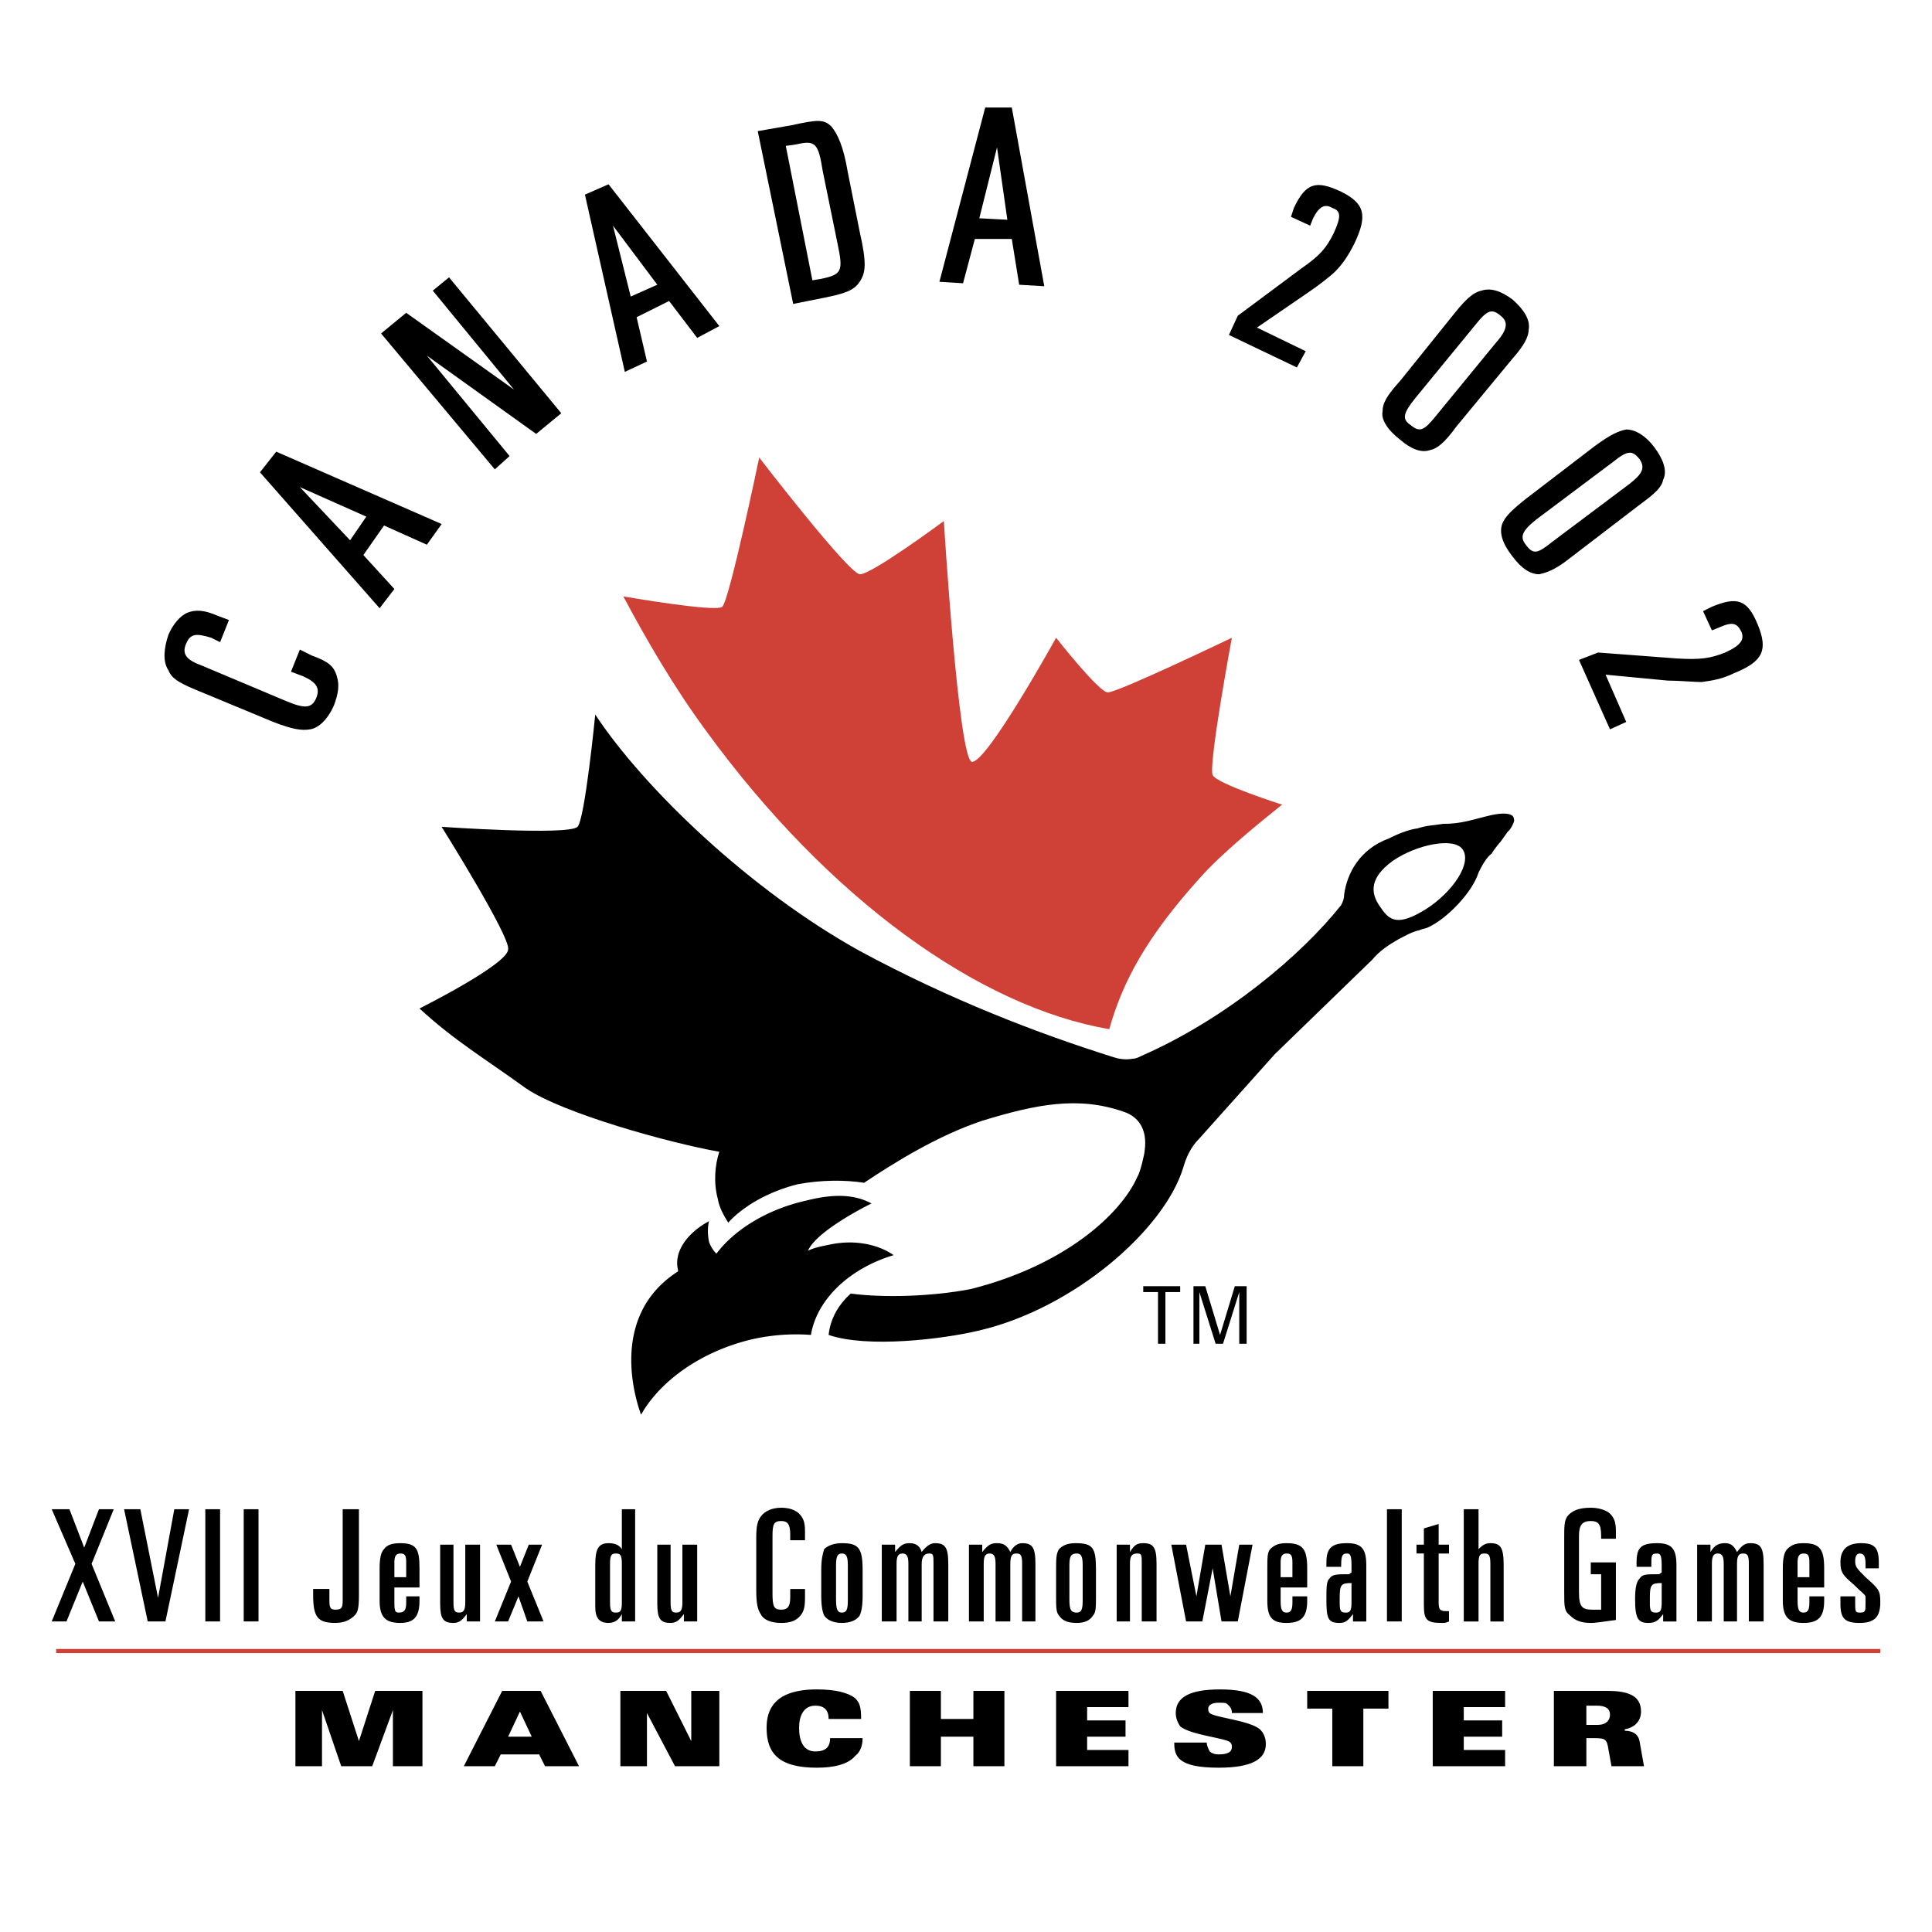 <svg xmlns="http://www.w3.org/2000/svg" width="2500" height="2500" viewBox="0 0 192.756 192.756"><path fill-rule="evenodd" clip-rule="evenodd" fill="#fff" d="M0 0h192.756v192.756H0V0z"/><path d="M68.821 124.932s.442-3.83 5.748-6.777c5.158-2.801 23.283-10.463 23.283-10.463H109.2l7.662 3.389-1.031 5.158-6.631 7.221-10.463 5.746-10.463 1.77-5.6 2.211-5.305-1.621-8.548-6.634z" fill-rule="evenodd" clip-rule="evenodd" fill="#fff"/><path d="M86.21 118.006c3.094-2.062 7.368-4.715 11.788-6.189 5.307-1.621 9.58-2.504 14.148-.883 1.326.441 2.357 1.621 2.062 3.83 0 .295-.441 2.211-.736 2.652-1.621 3.686-7.221 8.842-16.653 11.201-3.831.736-8.694.883-11.937.441-1.326 1.18-2.062 2.652-2.21 4.127 3.831 1.326 11.347.441 15.032-.443 9.432-2.209 18.42-10.02 20.336-16.209.295-1.033.736-2.064 1.621-2.947l7.516-8.4 9.727-9.432c.736-.884 1.621-1.473 2.652-2.063.59-.295 1.326-.737 2.062-.884.295-.147.59-.147.885-.294 1.914-.884 4.42-3.537 5.01-5.452.295-.59.736-1.475 1.326-1.916.148-.295.736-1.032.885-1.179l.736-1.032c.146 0 .736-1.031.59-1.179 0-.147 0-.884-2.211-.442-1.916.442-2.947.884-4.863.884-.885.148-1.621.148-2.506.442-1.031.147-2.062.589-2.945 1.032-2.801 1.031-4.127 3.39-4.422 5.6 0 .442-.146.737-.295 1.031-3.979 5.011-11.494 11.347-19.895 15.031-.295.148-.59.295-.885.295-.736.148-1.473 0-1.914-.146-7.516-2.357-16.358-5.748-25.347-10.61-10.905-6.042-21.516-16.21-26.379-23.579 0 0-1.031 10.463-1.768 11.2-.884.884-13.558 0-13.558 0s6.926 11.052 6.631 12.23c0 1.474-8.842 5.895-8.842 5.895 3.537 3.242 6.336 4.863 10.61 7.957 3.684 2.506 14.294 5.453 19.305 6.338-.442 1.326-.589 3.094-.147 4.715.147.885.59 1.621 1.032 2.357 1.473-1.621 3.979-3.094 6.926-3.83 2.359-.444 4.717-.444 6.633-.149z" fill-rule="evenodd" clip-rule="evenodd"/><path d="M137.787 90.596c-.883-1.179-1.473-2.8 1.18-4.716 2.357-1.621 6.041-2.357 6.926-1.179 1.031 1.326-.885 4.273-3.684 6.042-2.652 1.622-3.537 1.179-4.422-.147z" fill-rule="evenodd" clip-rule="evenodd" fill="#fff"/><path d="M63.958 141.143c1.916-3.389 6.042-6.336 11.053-7.516 1.916-.441 3.979-.59 5.895-.441.589-3.537 3.832-6.633 8.252-7.959-1.473-1.031-3.831-1.621-6.483-1.031-.737.148-1.474.295-2.063.59.884-2.062 6.337-4.717 6.337-4.717-1.916-1.031-4.126-.883-6.484-.293-3.979.883-7.221 2.947-8.989 5.305a3.218 3.218 0 0 1-.737-1.18c-.147-.736-.147-1.473 0-2.062-2.21 1.18-3.537 3.094-3.094 4.863v.146c-7.371 4.716-3.834 13.853-3.687 14.295z" fill-rule="evenodd" clip-rule="evenodd"/><path d="M62.189 59.502s9.284 1.621 9.874 1.031c.737-.737 3.684-14.884 3.684-14.884s8.842 11.494 10.021 11.642c1.031.148 8.399-5.305 8.399-5.305s1.474 23.873 2.8 24.02c1.474.148 8.4-12.378 8.4-12.378s4.273 5.453 5.158 5.453c1.031 0 12.379-5.453 12.379-5.453s-2.359 12.674-1.916 13.705c.441.884 6.926 2.947 6.926 2.947-2.211 1.768-6.043 4.863-8.252 7.368-5.305 5.895-7.664 10.316-8.99 15.031-12.967-2.211-27.999-12.968-40.23-29.767-3.242-4.42-5.895-8.989-8.253-13.41z" fill-rule="evenodd" clip-rule="evenodd" fill="#cf4037"/><path d="M29.917 64.807l1.179.59c1.621.589 2.211 1.031 2.505 2.063.295.884.147 1.768-.294 2.947-.59 1.327-1.474 2.21-2.358 2.358-.884.147-1.769 0-3.684-.737l-7.811-3.242c-1.769-.737-2.358-1.179-2.653-1.916-.589-.885-.442-2.211 0-3.537.442-1.031 1.179-1.915 1.916-2.21.737-.294 1.621-.294 2.947.295l1.179.441-.884 2.211-.884-.442c-1.474-.442-2.063-.442-2.505.589-.443 1.032 0 1.621 1.621 2.21l8.4 3.537c1.768.736 2.505.736 2.947-.295.442-1.032 0-1.621-1.326-2.21l-1.179-.443.884-2.209zM25.938 47.124l1.621-2.063 16.505 7.221-1.474 2.063-4.273-1.916-2.063 2.947 3.094 3.39-1.474 1.916-11.936-13.558zm10.61 4.42l-6.631-2.947 5.01 5.305 1.621-2.358zM38.021 33.271l2.506-2.063 10.758 7.664-8.106-9.874 1.621-1.327L56 41.229l-2.505 2.063-10.905-7.81 8.252 10.02-1.473 1.327-11.348-13.558zM58.358 19.419l2.357-1.032 11.053 14.147-2.21 1.179-2.8-3.684-3.242 1.621 1.032 4.42-2.21 1.032-3.98-17.683zm7.221 8.989l-4.421-5.895 1.769 7.074 2.652-1.179zM75.6 13.083l3.389-.59c2.653-.589 3.242-.589 3.979.147.59.737 1.18 1.916 1.622 4.568l1.179 5.895c.736 3.242.589 4.126 0 5.011-.59.884-1.474 1.179-3.685 1.621l-2.947.589L75.6 13.083zm6.336 14.736c2.063-.442 2.211-.737 1.621-3.537l-1.474-7.221c-.442-2.8-.737-3.095-2.652-2.652l-1.032.147 2.653 13.411.884-.148zM98.295 10.725h2.652l3.24 17.831-2.504-.147-.736-4.568h-3.686l-1.178 4.42-2.358-.147 4.57-17.389zm2.209 11.199l-1.031-7.221-1.768 7.074 2.799.147zM123.494 31.503l6.336-4.715c1.916-1.327 2.506-2.063 3.242-3.537.736-1.621.736-2.21-.148-2.505-.736-.442-1.326-.147-1.914 1.032l-.295.736-1.916-.884.295-.884c1.178-2.505 2.209-2.8 4.715-1.621 2.357 1.179 2.652 2.357 1.326 5.157-.59 1.179-1.178 2.063-1.916 2.8-.441.442-1.768 1.474-2.652 2.063l-5.158 3.537 4.863 2.357-.883 1.621-6.779-3.242.884-1.915zM145.303 42.556c-1.178 1.621-1.916 2.21-2.652 2.357-.885.295-1.916-.147-2.947-1.032-1.326-1.031-1.916-2.062-1.768-2.8 0-.884.441-1.621 1.768-3.095l5.453-6.778c1.178-1.474 1.916-2.063 2.652-2.211.885-.295 1.916 0 3.096.884 1.178 1.032 1.768 2.063 1.619 2.948 0 .736-.441 1.621-1.619 2.947l-5.602 6.78zm3.978-8.4c1.18-1.326 1.18-2.063.443-2.653-.885-.737-1.326-.589-2.506.884l-6.041 7.368c-1.18 1.474-1.326 2.063-.443 2.652.885.737 1.326.59 2.506-.884l6.041-7.367zM156.65 55.671c-1.475 1.179-2.357 1.473-3.094 1.621-.885 0-1.77-.589-2.652-1.769-1.033-1.326-1.328-2.357-1.033-3.242.295-.737.885-1.327 2.357-2.505l6.928-5.305c1.621-1.179 2.357-1.474 3.094-1.621.885 0 1.916.589 2.801 1.768.883 1.179 1.326 2.358.883 3.243-.146.736-.736 1.326-2.357 2.505l-6.927 5.305zm5.895-7.369c1.326-1.031 1.621-1.621 1.031-2.505-.736-.884-1.178-.884-2.652.295l-7.662 5.747c-1.475 1.179-1.621 1.768-1.033 2.505.738 1.031 1.18.884 2.654-.295l7.662-5.747zM159.449 65.102l7.811.59c2.359.147 3.391 0 4.863-.59 1.621-.737 1.916-1.326 1.621-2.063-.441-.884-.883-1.032-2.211-.442l-.736.294-.883-1.916.883-.442c2.506-1.031 3.537-.737 4.568 1.769 1.031 2.505.59 3.684-2.357 4.863-1.18.589-2.211.737-3.242.884-.59 0-2.357-.147-3.389-.147l-6.189-.589 2.062 4.716-1.621.737-3.094-6.926 1.914-.738zM7.517 156.027l-2.358-5.453h1.768l1.474 3.832 1.474-3.832h1.474l-2.211 5.453 2.358 5.746H9.875l-1.622-3.978-1.62 3.978H5.159l2.358-5.746zM12.38 150.574h1.621l1.768 8.842 1.621-8.842h1.474l-2.358 11.199h-1.768l-2.358-11.199zM20.485 150.574h1.473v11.199h-1.473v-11.199zM24.316 150.574h1.475v11.199h-1.475v-11.199zM32.864 158.531v1.18c0 .736.147.885.59.885.589 0 .736-.148.736-.885v-9.137h1.621v8.547c0 1.475-.147 1.768-.442 2.062-.442.443-1.031.736-1.915.736-1.769 0-2.211-.588-2.211-2.799v-.59h1.621v.001zM41.853 159.268v.443c0 1.621-.59 2.209-1.916 2.209-1.474 0-2.063-.588-2.063-2.209v-3.242c0-1.031.147-1.621.442-1.916.294-.441.884-.59 1.621-.59 1.621 0 1.916.59 1.916 2.506v1.916h-2.505v1.326c0 .885 0 1.178.442 1.178.589 0 .737-.293.737-1.031v-.59h1.326zm-1.326-1.914v-1.474c0-.736-.147-.885-.589-.885-.443 0-.59.295-.59.885v1.475h1.179v-.001zM47.895 161.773h-1.326v-.736c-.442.59-.737.883-1.326.883-1.032 0-1.327-.441-1.327-1.914v-5.895h1.327v5.746c0 .885.147 1.031.589 1.031s.589-.293.589-1.031v-5.746h1.474v7.662zM50.99 157.795l-1.474-3.684h1.474l.884 2.211.884-2.211h1.326l-1.474 3.684 1.622 3.978H52.61l-.883-2.505-1.032 2.505h-1.326l1.621-3.978zM63.368 150.574v11.199h-1.326v-.736c-.295.59-.737.883-1.327.883-.884 0-1.326-.441-1.326-1.619v-4.127c0-1.621.295-2.211 1.326-2.211.59 0 1.032.148 1.327.59v-3.979h1.326zm-1.326 5.453c0-.885-.148-1.033-.59-1.033-.442 0-.589.148-.589 1.033v3.83c0 .885.147 1.031.589 1.031.442 0 .59-.146.59-1.031v-3.83zM69.558 161.773h-1.327v-.736c-.442.59-.737.883-1.326.883-1.031 0-1.326-.441-1.326-1.914v-5.895h1.326v5.746c0 .885.147 1.031.589 1.031.442 0 .589-.293.589-1.031v-5.746h1.474v7.662h.001zM80.315 158.531v.885c0 1.031-.147 1.473-.589 1.916-.442.441-1.032.588-1.769.588-1.032 0-1.769-.293-2.063-.883-.294-.441-.442-1.031-.442-2.357v-5.305c0-1.18.147-1.623.442-2.064.442-.59 1.179-.885 2.063-.885.884 0 1.474.295 1.769.59.441.443.589.885.589 1.77v.883h-1.474v-.59c0-1.031-.294-1.326-.884-1.326-.737 0-.884.295-.884 1.475v5.748c0 1.326.147 1.621.884 1.621.589 0 .884-.295.884-1.18v-.885h1.474v-.001zM81.936 156.615c0-1.031.147-1.621.295-2.062.295-.295.884-.59 1.769-.59 1.621 0 2.063.443 2.063 2.652v2.652c0 1.033-.147 1.621-.294 1.916-.295.443-.885.736-1.769.736-.885 0-1.474-.293-1.769-.736-.147-.295-.295-.883-.295-1.916v-2.652zm2.653-.441c0-.885-.147-1.18-.589-1.18-.442 0-.589.295-.589 1.18v3.389c0 1.033.147 1.326.589 1.326.442 0 .589-.293.589-1.178v-3.537zM87.978 154.111h1.326v.736c.59-.736.884-.885 1.474-.885.589 0 1.031.295 1.178.885.443-.59.885-.885 1.327-.885 1.031 0 1.326.443 1.326 2.064v5.746h-1.474v-5.746c0-.885 0-1.033-.442-1.033s-.737.295-.737 1.033v5.746H90.63v-5.746c0-.738-.147-1.033-.589-1.033-.442 0-.59.295-.59 1.033v5.746h-1.474v-7.661h.001zM96.673 154.111h1.325v.736c.59-.736.885-.885 1.475-.885.736 0 1.031.295 1.326.885.295-.59.736-.885 1.18-.885 1.031 0 1.326.443 1.326 2.064v5.746h-1.326v-5.746c0-.885-.148-1.033-.59-1.033s-.59.295-.59 1.033v5.746h-1.473v-5.746c0-.738-.148-1.033-.59-1.033s-.59.295-.59 1.033v5.746h-1.474v-7.661h.001zM105.367 156.615c0-1.031 0-1.621.295-2.062.295-.295.736-.59 1.621-.59 1.768 0 2.062.443 2.062 2.652v2.652c0 1.033 0 1.621-.295 1.916-.295.443-.736.736-1.621.736-1.031 0-1.473-.293-1.768-.736-.295-.295-.295-.883-.295-1.916v-2.652h.001zm2.653-.441c0-.885-.146-1.18-.59-1.18-.59 0-.736.295-.736 1.18v3.389c0 1.033.146 1.326.736 1.326.443 0 .59-.293.59-1.178v-3.537zM111.41 154.111h1.326v.736c.441-.736.736-.885 1.326-.885 1.031 0 1.326.443 1.326 2.064v5.746h-1.475v-5.746c0-.885 0-1.033-.441-1.033-.59 0-.736.295-.736 1.033v5.746h-1.326v-7.661zM116.861 154.111h1.475l1.031 5.157.885-5.157h1.619l.885 5.157.885-5.157h1.326l-1.473 7.662h-1.623l-.883-5.304-1.031 5.304h-1.621l-1.475-7.662zM130.42 159.268v.443c0 1.621-.59 2.209-2.064 2.209-1.473 0-1.914-.588-1.914-2.209v-3.242c0-1.031 0-1.621.293-1.916.443-.441.885-.59 1.621-.59 1.621 0 2.064.59 2.064 2.506v1.916h-2.652v1.326c0 .885.146 1.178.588 1.178.443 0 .59-.293.59-1.031v-.59h1.474zm-1.475-1.914v-1.474c0-.736-.146-.885-.59-.885-.441 0-.588.295-.588.885v1.475h1.178v-.001zM132.336 155.879c0-1.473.588-1.916 2.062-1.916s1.916.59 1.916 2.211v5.6h-1.326v-.736c-.443.59-.738.883-1.326.883-1.18 0-1.326-.441-1.326-2.357 0-1.178 0-1.768.293-2.062.295-.441.738-.441 1.916-.441.148 0 .148-.148.295-.148v-.736c0-1.031-.146-1.18-.441-1.18-.441 0-.59.148-.59 1.18v.148h-1.473v-.446zm1.326 3.537v.59c0 .736.146.883.588.883.443 0 .59-.146.59-1.031v-1.916c-1.031-.001-1.178.148-1.178 1.474zM138.377 150.574h1.475v11.199h-1.475v-11.199zM141.324 154.111h.736v-1.621l1.475-.443v2.064h1.031v.883h-1.031v4.863c0 .738.146.885.736.885h.295v1.031c-.295.146-.441.146-.736.146-1.475 0-1.77-.293-1.77-1.768v-5.158h-.736v-.882zM146.041 150.574h1.473v3.979c.441-.441.736-.59 1.18-.59 1.031 0 1.326.443 1.326 2.211v5.6h-1.326v-5.746c0-.885-.148-1.033-.59-1.033-.443 0-.59.148-.59 1.033v5.746h-1.473v-11.2zM161.219 155.879v5.748c-1.18.146-1.916.293-2.506.293-1.031 0-1.621-.293-2.062-.736-.59-.441-.59-.883-.59-2.357v-5.305c0-1.18 0-1.77.295-2.211.441-.59 1.18-.885 2.357-.885.885 0 1.621.295 1.916.59.441.443.59.885.59 1.77v.736h-1.473v-.295c0-1.18-.297-1.475-1.033-1.475-.883 0-1.178.443-1.178 1.475v5.6c0 1.475.295 1.77 1.326 1.77h.885v-3.537h-1.033v-1.18h2.506v-.001zM163.281 155.879c0-1.473.443-1.916 2.064-1.916 1.473 0 1.914.59 1.914 2.211v5.6h-1.326v-.736c-.441.59-.736.883-1.473.883-1.031 0-1.326-.441-1.326-2.357 0-1.178.146-1.768.441-2.062.295-.441.59-.441 1.916-.441.146 0 .146-.148.295-.148v-.736c0-1.031-.148-1.18-.441-1.18-.59 0-.59.148-.59 1.18v.148h-1.475v-.446h.001zm1.326 3.537v.59c0 .736.148.883.59.883s.59-.146.59-1.031v-1.916c-1.031-.001-1.18.148-1.18 1.474zM169.324 154.111h1.326v.736c.441-.736.883-.885 1.473-.885s.885.295 1.18.885c.441-.59.736-.885 1.326-.885 1.031 0 1.326.443 1.326 2.064v5.746h-1.473v-5.746c0-.885-.148-1.033-.59-1.033-.443 0-.59.295-.59 1.033v5.746h-1.326v-5.746c0-.738-.148-1.033-.59-1.033s-.59.295-.59 1.033v5.746h-1.473v-7.661h.001zM181.998 159.268v.443c0 1.621-.59 2.209-2.064 2.209-1.473 0-2.062-.588-2.062-2.209v-3.242c0-1.031.146-1.621.441-1.916.443-.441.885-.59 1.621-.59 1.621 0 2.064.59 2.064 2.506v1.916h-2.654v1.326c0 .885.148 1.178.59 1.178.443 0 .59-.293.59-1.031v-.59h1.474zm-1.475-1.914v-1.474c0-.736-.146-.885-.59-.885-.441 0-.59.295-.59.885v1.475h1.18v-.001zM185.092 159.268v.59c0 .885 0 1.031.441 1.031.59 0 .59-.146.59-.883v-.738c-.146-.293-.295-.293-1.178-1.178-1.033-.885-1.326-1.18-1.326-2.211 0-1.326.736-1.916 2.062-1.916s1.768.443 1.768 1.916v.59h-1.326v-.441c0-.738-.146-1.033-.59-1.033-.295 0-.441.295-.441.738 0 .59.146.736 1.031 1.621 1.326 1.178 1.475 1.326 1.475 2.504 0 1.475-.59 2.062-2.064 2.062-1.473 0-1.914-.441-1.914-1.914v-.738h1.472zM29.474 168.699h4.716l1.621 5.012 1.621-5.012h4.716v7.516h-2.947v-5.6l-2.064 5.6h-3.094l-1.916-5.6v5.6h-2.653v-7.516zM50.105 168.699h3.832l3.832 7.516h-3.39l-.589-1.178h-3.832l-.589 1.178h-3.095l3.831-7.516zm2.948 4.569l-1.179-2.506-1.179 2.506h2.358zM61.895 168.699h4.568l2.505 5.012v-5.012h2.8v7.516h-4.421l-2.8-5.305v5.305h-2.652v-7.516zM82.673 171.5c0-.885-.442-1.326-1.327-1.326-1.179 0-1.621 1.031-1.621 2.211 0 1.326.441 2.357 1.621 2.357 1.032 0 1.474-.443 1.474-1.326h3.242c0 .59-.147 1.326-.737 1.768-.737.885-2.211 1.18-3.832 1.18-3.832 0-5.01-1.475-5.01-3.979 0-1.77.737-3.832 5.01-3.832 1.769 0 3.095.295 3.832.885.442.441.59.883.59 2.062h-3.242zM90.778 168.699h3.095v2.801h3.242v-2.801h3.094v7.516h-3.094v-2.947h-3.242v2.947h-3.095v-7.516zM105.367 168.699h7.221v1.621h-4.125v1.326h3.83v1.622h-3.83v1.326h4.125v1.621h-7.221v-7.516zM120.398 173.857c0 .295.146.59.295.885.146.146.441.295.885.295.736 0 1.326-.148 1.326-.738 0-.146 0-.293-.148-.441-.295-.441-3.979-.736-5.01-1.621-.295-.441-.441-.885-.441-1.326 0-1.621 1.473-2.357 4.42-2.357 3.242 0 4.273.885 4.273 2.357h-3.094c0-.441-.148-.59-.443-.885-.146-.146-.441-.146-.883-.146-.738 0-1.033.295-1.033.59 0 .146 0 .293.148.441.441.441 3.979.736 5.01 1.621.295.295.59.736.59 1.475 0 1.473-1.326 2.357-4.715 2.357-4.127 0-4.422-1.18-4.422-2.506h3.242v-.001zM132.924 170.469h-2.504v-1.77h8.105v1.77h-2.505v5.746h-3.096v-5.746zM142.945 168.699h7.221v1.621h-4.125v1.326h3.83v1.622h-3.83v1.326h4.125v1.621h-7.221v-7.516zM155.029 168.699h5.305c2.064 0 3.391.443 3.391 2.062 0 1.033-.738 1.623-1.621 1.77v.146c.736 0 1.326.295 1.473 1.033l.443 2.504h-3.242l-.295-1.621c-.148-1.031-.295-1.178-1.326-1.178h-.885v2.799h-3.242v-7.515h-.001zm3.242 3.391h1.178c.59 0 1.18-.295 1.18-1.033 0-.588-.441-.883-1.326-.883h-1.031v1.916h-.001z" fill-rule="evenodd" clip-rule="evenodd"/><path fill="none" stroke="#cf4037" stroke-width=".41" stroke-miterlimit="2.613" d="M5.601 164.721h181.997"/><path fill-rule="evenodd" clip-rule="evenodd" d="M117.746 128.322v.59h-1.473v5.156h-.738v-5.156h-1.473v-.59h3.684zM119.662 134.068h-.59v-5.746h1.18l1.473 4.864 1.474-4.864h1.178v5.746h-.736v-5.156l-1.621 5.156h-.737l-1.621-5.156v5.156z"/></svg>